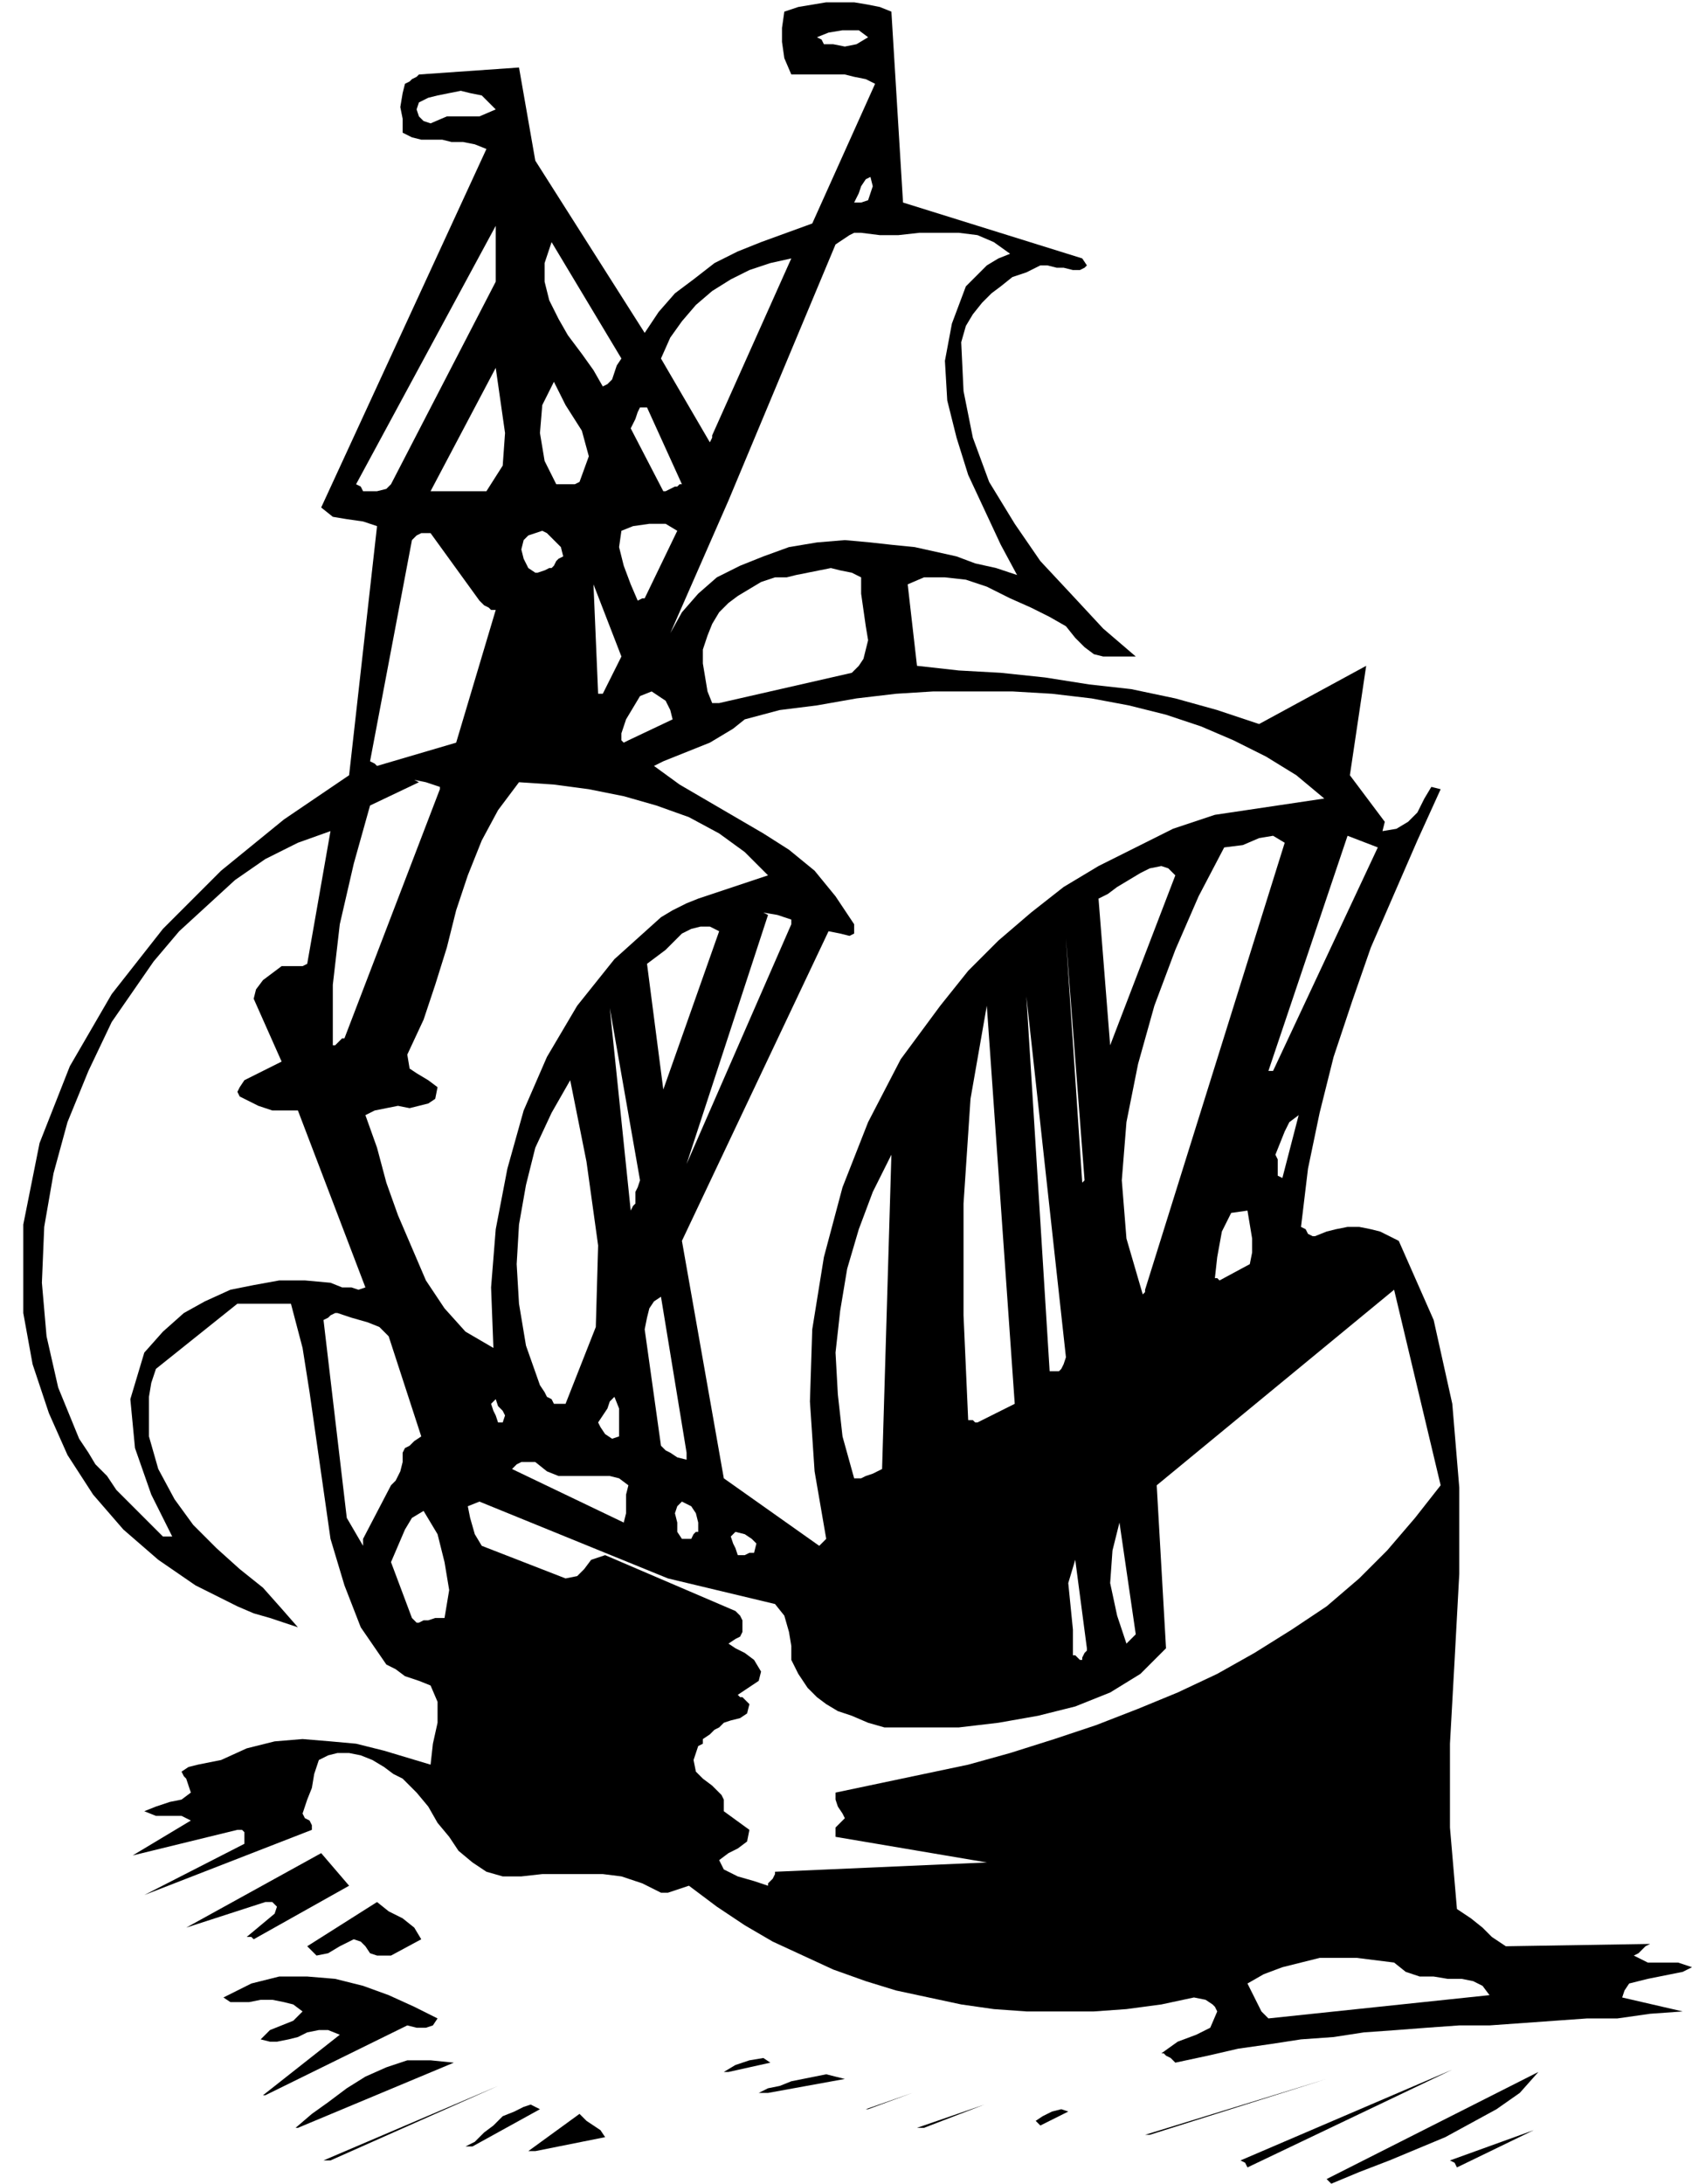 <svg xmlns="http://www.w3.org/2000/svg" width="69.792" height="90.048" fill-rule="evenodd" stroke-linecap="round" preserveAspectRatio="none" viewBox="0 0 727 938"><style>.brush0{fill:#fff}.pen0{stroke:#000;stroke-width:1;stroke-linejoin:round}.brush1{fill:none}</style><path d="M354 19h4l5 1 5-1 5-3-4-3h-7l-6 1-5 2 2 1 1 2zM185 53l7-3h14l7-3-3-3-3-3-5-1-4-1-5 1-5 1-4 1-4 2-1 3 1 3 2 2 3 1zm185 34 3-1 1-3 1-3-1-4-2 1-2 3-1 3-2 4h3zm-108 77 1-1 1-3 1-3 2-3-30-50-3 9v8l2 8 4 8 4 7 6 8 5 7 4 7 2-1 1-1zm44 23 34-76-9 2-9 3-8 4-8 5-7 6-6 7-5 7-4 9 21 36 1-2v-1zm-67 21h8l2-1 4-11-3-11-7-11-5-10-5 10-1 12 2 12 5 10zm52 1 1-1h1l-15-33h-3l-1 2-1 3-2 4 14 27h1l2-1 2-1h1zm-102 2h20l7-11 1-14-2-14-2-14-28 53h4zm-33 0h6l4-1 2-2 45-87V97l-60 111 2 1 1 2zm74 35h1l3-1 2-1h1l1-1 1-2 1-1 2-1-1-4-2-2-2-2-2-2-2-1-3 1-3 1-2 2-1 4 1 4 2 4 3 2zm47 11 14-29-5-3h-7l-7 1-5 2-1 7 2 8 3 8 3 7 2-1h1zm11 15 5-9 7-8 8-7 10-5 10-4 11-4 12-2 12-1 11 1 9 1 10 1 9 2 9 2 8 3 9 2 9 3-7-13-7-15-7-15-5-16-4-16-1-17 3-16 6-16 5-5 4-4 5-3 5-2-7-5-7-3-8-1h-17l-9 1h-8l-8-1h-3l-2 1-3 2-3 2-46 110-25 57zm-29 26 8-16-12-31 2 47h2zm50 4 57-13 3-3 2-3 1-4 1-4-1-6-1-7-1-7v-7l-4-2-5-1-4-1-5 1-5 1-5 1-4 1h-5l-6 2-5 3-5 3-4 3-4 4-3 5-2 5-2 6v6l1 6 1 6 2 5h3zm-39 16 19-9-1-4-2-4-3-2-3-2-5 2-3 5-3 5-2 6v3l1 1 2-1zm-108 11 34-10 17-57h-2l-1-1-2-1-2-2-21-29h-4l-2 1-2 2-18 95 2 1 1 1zm-14 117 41-107v-1l-6-2-5-1 2 1-21 10-7 25-6 26-3 26v26h1l2-2 1-1h1zm329 3 28-73-3-3-3-1-5 1-4 2-5 3-5 3-4 3-4 2 5 63zm70 11 45-96-13-5-34 101h2zm-262 8 24-68-4-2h-4l-4 1-4 2-4 4-3 3-4 3-4 3 7 54zm10 32 45-103v-2l-6-2-6-1 2 1-35 107zm256 6 7-27-4 3-2 4-2 5-2 5 1 2v7l2 1zm-85 1-8-104 7 105 1-1zm-193 10v-5l1-2 1-3-13-74 9 87 1-2 1-1zm251 33 13-7 1-5v-6l-1-6-1-6-7 1-4 8-2 11-1 9h1l1 1zm-32 4 60-192-5-3-6 1-7 3-8 1-11 21-10 23-9 24-7 25-5 25-2 25 2 25 7 24 1-1v-1zm-280 25-1-26 2-25 5-26 7-25 10-23 13-22 16-20 20-18 5-3 6-3 5-2 6-2 6-2 6-2 6-2 6-2-10-10-11-8-13-7-14-5-14-4-15-3-15-2-15-1-9 12-7 13-6 15-5 15-4 16-5 16-5 15-7 15 1 6 3 2 5 3 4 3-1 5-3 2-4 1-4 1-5-1-5 1-5 1-4 2 5 14 4 15 5 14 6 14 6 14 8 12 9 10 12 7zm242 10h1l1-1 1-2 1-3-17-155 10 161h3zm-211 14 13-33 1-35-5-36-7-35-8 14-7 15-4 16-3 17-1 17 1 17 3 18 6 17 2 3 1 2 2 1 1 2h5zm177 8 16-8-12-171-7 40-3 45v48l2 45h2l1 1h1zm-204 0 1-3-1-2-2-2-1-3-2 2 1 3 1 2 1 3h2zm50 6v-12l-2-5-2 2-1 3-2 3-2 3 1 2 2 3 3 2 3-1zm29 7-11-67-3 2-2 3-1 4-1 5 7 50 2 2 2 1 3 2 4 1v-3zm75 11 2-1 3-1 2-1 2-1 4-135-8 16-6 16-5 17-3 18-2 18 1 18 2 18 5 18h3zm-102 19 1-4v-8l1-4-4-3-4-1h-22l-5-2-5-4h-6l-2 1-2 2 48 23zm28 7h1l1-2 1-1h1v-4l-1-4-2-3-4-2-2 2-1 3 1 4v4l2 3h3zm-222-1-9-18-7-20-2-21 6-20 8-9 9-8 9-5 11-5 10-2 11-2h11l11 1 5 2h4l3 1 3-1-29-76h-11l-6-2-6-3-2-1-1-2 1-2 2-3 16-8-12-27 1-4 3-4 4-3 4-3h9l2-1 10-57-14 5-14 7-13 9-12 11-12 11-11 13-9 13-9 13-10 21-9 22-6 22-4 23-1 24 2 23 5 22 9 22 4 6 3 5 5 5 4 6 5 5 5 5 5 5 5 5h4zm281 1-5-29-2-30 1-31 5-31 8-30 11-28 14-27 17-23 12-15 13-13 14-12 14-11 15-9 16-8 16-8 18-6 47-7-12-10-13-8-14-7-14-6-15-5-16-4-16-3-17-2-17-1h-34l-16 1-17 2-17 3-16 2-15 4-5 4-5 3-5 3-5 2-5 2-5 2-5 2-4 2 11 8 12 7 12 7 12 7 11 7 11 9 9 11 8 12v4l-2 1-4-1-5-1-63 133 18 102 41 29 2-2 1-1zm-199 0 12-23 2-2 2-4 1-4v-4l1-2 2-1 2-2 3-2-14-43-4-4-5-2-7-2-6-2h-1l-2 1-1 1-2 1 10 85 7 12v-3zm163 7h1l2-1h2l1-4-2-2-3-2-4-1-2 2 1 3 1 2 1 3h2zm269 25 27-22-27 22zm-406 3h2l3-1h4l2-12-2-12-3-12-6-10-5 3-3 5-3 7-3 7 9 24 2 2h1l2-1zm302 10 1-1 1-1 1-1 1-1-7-48-3 12-1 14 3 14 4 12zm-19 7v-1l1-2 1-1v-1l-5-38-3 10 1 10 1 10v11h1l1 1 1 1h1zm121 16 13-7-13 7zm-256 81v-1l2-2 1-2v-1l91-4-65-11v-4l2-2 2-2-1-2-2-3-1-3v-3l19-4 19-4 19-4 18-5 19-6 18-6 18-7 17-7 17-8 16-9 16-10 15-10 14-12 12-12 12-14 11-14-20-84-102 84 4 70-11 11-13 8-15 6-16 4-17 3-17 2h-32l-7-2-7-3-6-2-5-3-4-3-4-4-4-6-3-6v-6l-1-6-2-7-4-5-46-11-81-33-5 2 1 5 2 7 3 5 36 14 5-1 3-3 3-4 6-2 56 24 1 1 1 1 1 2v5l-1 2-2 1-3 2 3 2 4 2 4 3 3 5-1 4-3 2-3 2-3 2 1 1h1l1 1 2 2-1 4-3 2-4 1-3 1-2 2-2 1-2 2-3 2v2l-2 1-1 3-1 3 1 5 3 3 4 3 3 3 1 1 1 2v5l11 8-1 5-4 3-4 2-4 3 2 4 6 3 7 2 6 2zm-221 23 41-23-12-14-58 32 34-11h3l1 1 1 1-1 3-12 10h2l1 1zm53 7h6l13-7-3-5-5-4-6-3-5-4-30 19 4 4 5-1 5-3 6-3 3 1 2 2 2 3 3 1zm383 27 95-10-3-4-4-2-5-1h-6l-6-1h-6l-6-2-5-4-8-1-8-1h-16l-8 2-8 2-8 3-7 4 2 4 2 4 2 4 3 3zm-40 19 14-3 13-3 14-2 13-2 14-1 13-2 14-1 13-1 14-1h13l14-1 14-1 14-1h13l14-2 14-1-26-6 1-3 2-3 4-1 4-1 5-1 5-1 5-1 4-2-6-2h-13l-6-3 2-1 2-2 1-1 2-1-62 1-6-4-4-4-5-4-6-4-3-35v-36l2-36 2-37v-37l-3-36-8-36-15-34-4-2-4-2-4-1-5-1h-5l-5 1-4 1-5 2h-1l-2-1-1-2-2-1 3-25 5-24 6-24 8-24 8-23 10-23 10-23 10-22-4-1-3 5-3 6-4 4-5 3-6 1 1-4-15-20 7-47-46 25-18-6-18-5-19-4-18-2-19-3-19-2-18-1-18-2-4-35 7-3h9l9 1 9 3 10 5 9 4 8 4 7 4 4 5 4 4 4 3 4 1h14l-14-12-13-14-14-15-11-16-11-18-7-19-4-20-1-21 2-7 3-5 4-5 4-4 4-3 5-4 6-2 6-3h3l4 1h3l4 1h3l2-1 1-1-2-3-77-24-5-82-5-2-5-1-6-1h-12l-6 1-6 1-6 2-1 7v6l1 7 3 7h23l4 1 5 1 4 2-27 60-11 4-11 4-10 4-10 5-9 7-8 6-7 8-6 9-47-74-7-40-43 3-1 1-2 1-1 1-2 1-1 4-1 6 1 5v6l4 2 4 1h9l4 1h5l5 1 5 2-71 154 5 4 6 1 7 1 6 2-12 107-28 19-27 22-25 25-22 28-18 31-13 33-7 35v38l4 22 7 21 8 18 11 17 13 15 15 13 16 11 18 9 7 3 7 2 6 2 6 2-7-8-8-9-10-8-10-9-10-10-8-11-7-13-4-14v-17l1-6 2-6 35-28h23l5 19 3 19 3 21 3 21 3 21 6 20 7 18 11 16 4 2 4 3 6 2 5 2 3 7v9l-2 9-1 9-10-3-10-3-12-3-11-1-12-1-12 1-12 3-11 5-5 1-5 1-4 1-3 2 1 2 1 1 1 3 1 3-4 3-5 1-6 2-5 2 5 2h11l4 2-25 15 45-11h2l1 1v5l-43 22 72-28v-2l-1-2-2-1-1-2 2-6 2-5 1-6 2-6 4-2 4-1h5l5 1 5 2 5 3 4 3 4 2 6 6 5 6 4 7 5 6 4 6 6 5 6 4 7 2h8l9-1h26l8 1 9 3 8 4h3l3-1 3-1 3-1 12 9 12 8 12 7 13 6 13 6 14 5 13 4 14 3 14 3 14 2 14 1h29l14-1 15-2 14-3 5 1 3 2 1 1 1 2-3 7-6 3-8 3-7 5h1l1 1 2 1 2 2zm-192 4 18-4-3-2-6 1-6 2-5 3h2zm17 9 33-6-4-1-4-1-5 1-5 1-5 1-5 2-5 1-4 2h4zm-216 1 61-30 4 1h4l3-1 2-3-10-5-11-5-11-4-12-3-12-1h-12l-12 3-12 6 3 2h8l5-1h5l5 1 4 1 4 3-4 4-5 2-5 2-4 4 4 1h3l5-1 4-1 4-2 5-1h4l5 2-33 26h1zm259 6 19-7-20 7h1zm74 7 12-6-3-1-4 1-4 2-3 2 1 1 1 1zm-50 1 26-10-29 10h3zm-269 0 67-28-10-1h-10l-9 3-9 4-8 5-8 6-7 5-7 6h1zm366 3 76-24-78 24h2zm-264 7 30-6-2-3-3-2-3-2-3-3-22 16h3zm-27-2 29-16-4-2-3 1-4 2-5 2-4 4-4 3-4 4-4 2h3zm-61 6 72-32-75 32h3zm484 3 33-16-36 13 2 1 1 2zm-90 0 88-42-91 39 2 1 1 2zm36 7 12-5 13-5 12-5 12-5 11-6 11-6 10-7 8-9-91 46 1 1 1 1z" style="fill:#000;stroke:none"/></svg>
